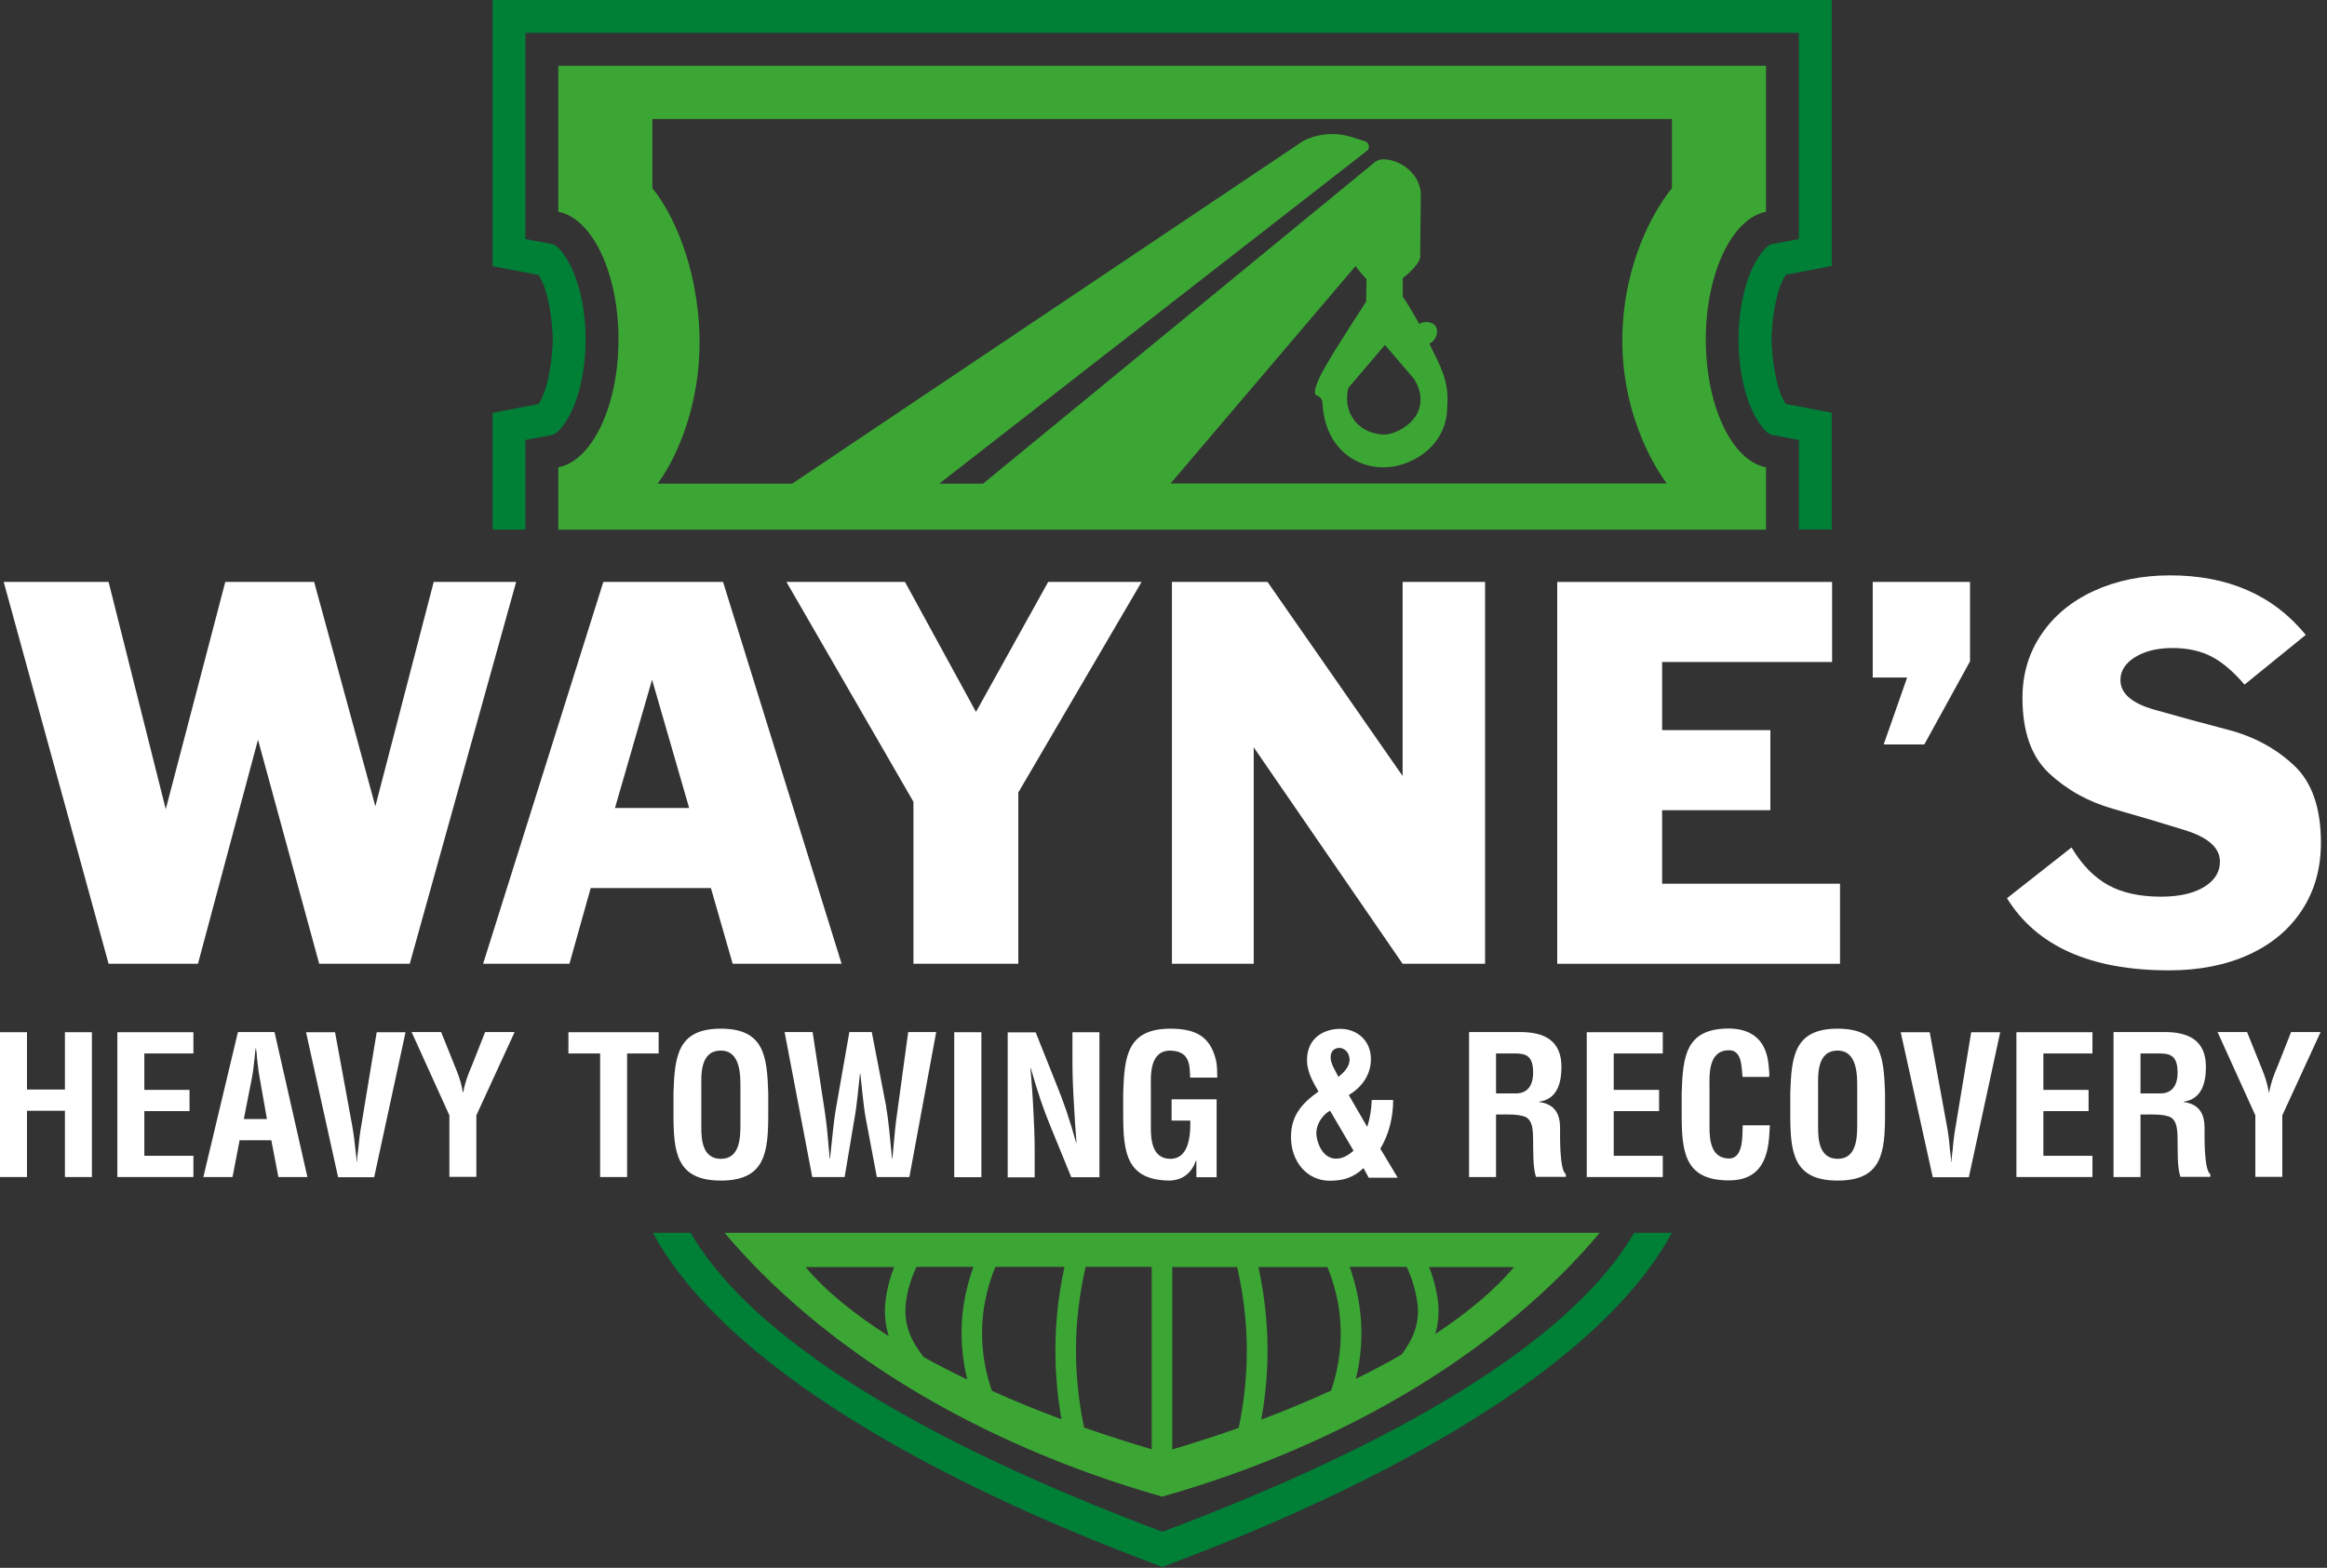 <svg xmlns="http://www.w3.org/2000/svg" width="138" height="93" viewBox="0 0 138 93" fill="none"><rect x="0" y="0" width="138" height="93" fill="#333333" stroke="none"/><g clip-path="url(#clip0_893_116)"><path d="M0 69.82V61.23H1.6V64.63H3.85V61.23H5.45V69.82H3.85V65.89H1.6V69.82H0Z" fill="white"></path><path d="M6.96 69.82V61.23H11.47V62.49H8.56V64.65H11.24V65.91H8.56V68.56H11.47V69.82H6.96Z" fill="white"></path><path d="M12.06 69.82L14.11 61.22H16.28L18.23 69.82H16.51L16.09 67.64H14.21L13.79 69.82H12.07H12.06ZM14.46 66.38H15.83L15.4 63.94C15.32 63.54 15.29 63.15 15.24 62.75C15.23 62.56 15.21 62.36 15.18 62.18H15.16C15.14 62.36 15.11 62.56 15.1 62.75C15.05 63.15 15.02 63.54 14.94 63.94L14.46 66.38Z" fill="white"></path><path d="M22.33 61.23H24.05L22.19 69.83H20.05L18.15 61.23H19.87L20.88 66.74C20.97 67.22 21.03 67.71 21.08 68.21C21.1 68.44 21.15 68.68 21.15 68.92H21.17C21.17 68.68 21.22 68.44 21.24 68.21C21.29 67.72 21.34 67.23 21.43 66.74L22.34 61.23H22.33Z" fill="white"></path><path d="M27.07 63.48C27.24 63.9 27.38 64.34 27.45 64.8H27.47C27.59 64.13 27.8 63.65 28 63.17L28.77 61.22H30.52L28.25 66.16V69.81H26.65V66.16L24.41 61.22H26.16L27.07 63.48Z" fill="white"></path><path d="M33.71 61.23H39.06V62.49H37.19V69.82H35.59V62.49H33.71V61.23Z" fill="white"></path><path d="M39.94 64.84C40.01 62.65 40.18 61.02 42.75 61.02C45.32 61.02 45.49 62.65 45.56 64.84V66.07C45.56 68.36 45.39 70.03 42.75 70.03C40.11 70.03 39.94 68.36 39.94 66.07V64.84ZM41.59 66.87C41.59 67.58 41.65 68.74 42.75 68.74C43.85 68.74 43.91 67.56 43.91 66.73V64.53C43.91 63.84 43.94 62.32 42.75 62.32C41.49 62.32 41.59 63.82 41.59 64.49V66.87Z" fill="white"></path><path d="M52.55 65.67C52.71 66.53 52.79 67.63 52.9 68.73H52.92C52.94 68.52 52.96 68.32 52.98 68.11C53.04 67.38 53.11 66.64 53.22 65.91L53.86 61.22H55.52L53.93 69.82H52L51.36 66.43C51.19 65.53 51.13 64.61 51.02 63.69H51C50.89 64.61 50.83 65.52 50.66 66.43L50.09 69.82H48.17L46.53 61.22H48.19L48.91 65.91C49.02 66.64 49.09 67.38 49.15 68.11C49.17 68.32 49.19 68.52 49.2 68.73H49.22C49.35 67.63 49.43 66.53 49.59 65.67L50.37 61.22H51.7L52.56 65.67H52.55Z" fill="white"></path><path d="M58.2 61.23H56.59V69.83H58.2V61.23Z" fill="white"></path><path d="M63.6 61.23H65.2V69.83H63.53L62.28 66.77C61.86 65.75 61.51 64.71 61.13 63.36H61.11C61.17 64.07 61.24 64.94 61.28 65.81C61.33 66.67 61.36 67.53 61.36 68.22V69.84H59.76V61.24H61.42L62.67 64.37C63.08 65.37 63.43 66.39 63.82 67.79H63.84C63.78 67.01 63.72 66.17 63.68 65.35C63.63 64.52 63.6 63.7 63.6 62.93V61.24V61.23Z" fill="white"></path><path d="M66.61 64.84C66.68 62.65 66.85 61.02 69.42 61.02C70.8 61.03 71.75 61.39 72.11 62.88C72.19 63.22 72.18 63.58 72.19 63.92H70.58C70.56 63.05 70.5 62.36 69.41 62.32C68.15 62.32 68.25 63.82 68.25 64.49V66.87C68.25 67.58 68.31 68.74 69.41 68.74C70.33 68.74 70.62 67.77 70.59 66.47H69.48V65.21H72.15V69.83H70.95V68.84H70.93C70.61 69.73 70 69.99 69.42 70.03C66.78 70.03 66.61 68.36 66.61 66.07V64.84Z" fill="white"></path><path d="M81.09 66.82C81.25 66.32 81.33 65.78 81.35 65.25H82.62C82.62 66.27 82.38 67.26 81.86 68.14L82.89 69.86H81.17L80.86 69.29C80.26 69.86 79.66 70.04 78.85 70.04C77.53 70.04 76.56 68.92 76.56 67.45C76.56 66.18 77.2 65.45 78.19 64.75C77.86 64.18 77.51 63.57 77.51 62.89C77.51 61.54 78.54 61.03 79.49 61.03C80.44 61.03 81.3 61.69 81.3 62.82C81.3 63.76 80.77 64.48 79.99 64.96L81.07 66.83L81.09 66.82ZM78.88 65.89C78.58 66.01 77.96 66.65 78.08 67.41C78.17 68.04 78.56 68.73 79.23 68.73C79.64 68.73 79.97 68.52 80.27 68.26L78.88 65.89ZM80.03 62.84C80.03 62.44 79.74 62.18 79.46 62.16C79.17 62.15 78.91 62.32 78.91 62.72C78.91 63.12 79.21 63.53 79.37 63.88C79.69 63.63 80.04 63.28 80.04 62.84" fill="white"></path><path d="M88.72 66.12V69.82H87.12V61.22H90.16C91.55 61.22 92.6 61.7 92.6 63.28C92.6 64.22 92.36 65.2 91.28 65.35V65.37C92.23 65.5 92.52 66.1 92.52 66.93C92.52 67.28 92.47 69.39 92.86 69.65V69.81H91.09C90.9 69.26 90.93 68.21 90.92 67.63C90.91 67.1 90.92 66.38 90.37 66.22C89.94 66.09 89.47 66.11 89.01 66.11H88.72V66.12ZM88.72 64.86H89.98C90.51 64.83 90.92 64.48 90.92 63.62C90.92 62.66 90.52 62.5 89.91 62.49H88.72V64.86Z" fill="white"></path><path d="M94.1 69.82V61.23H98.61V62.49H95.7V64.65H98.39V65.91H95.7V68.56H98.61V69.82H94.1Z" fill="white"></path><path d="M104.96 66.76C104.95 66.92 104.94 67.09 104.93 67.25C104.85 68.82 104.32 70.02 102.54 70.02C99.9 70.02 99.73 68.35 99.73 66.06V64.83C99.8 62.64 99.97 61.01 102.54 61.01C103.97 61.03 104.77 61.77 104.89 63.23C104.91 63.45 104.94 63.66 104.92 63.88H103.34C103.27 63.33 103.33 62.3 102.54 62.3C101.28 62.3 101.38 63.8 101.38 64.47V66.85C101.38 67.56 101.44 68.72 102.54 68.72C103.42 68.72 103.32 67.3 103.35 66.75H104.97L104.96 66.76Z" fill="white"></path><path d="M106.17 64.84C106.24 62.65 106.41 61.02 108.98 61.02C111.55 61.02 111.72 62.65 111.79 64.84V66.07C111.79 68.36 111.62 70.03 108.98 70.03C106.34 70.03 106.17 68.36 106.17 66.07V64.84ZM107.82 66.87C107.82 67.58 107.88 68.74 108.98 68.74C110.08 68.74 110.14 67.56 110.14 66.73V64.53C110.14 63.84 110.17 62.32 108.98 62.32C107.72 62.32 107.82 63.82 107.82 64.49V66.87Z" fill="white"></path><path d="M116.9 61.23H118.62L116.76 69.83H114.62L112.72 61.23H114.44L115.45 66.74C115.54 67.22 115.6 67.71 115.64 68.21C115.66 68.44 115.71 68.68 115.71 68.92H115.73C115.73 68.68 115.78 68.44 115.8 68.21C115.84 67.72 115.9 67.23 115.99 66.74L116.9 61.23Z" fill="white"></path><path d="M119.58 69.82V61.23H124.09V62.49H121.18V64.65H123.86V65.91H121.18V68.56H124.09V69.82H119.58Z" fill="white"></path><path d="M126.94 66.12V69.82H125.34V61.22H128.38C129.77 61.22 130.82 61.7 130.82 63.28C130.82 64.22 130.58 65.2 129.5 65.35V65.37C130.45 65.5 130.74 66.1 130.74 66.93C130.74 67.28 130.69 69.39 131.08 69.65V69.81H129.31C129.11 69.26 129.15 68.21 129.14 67.63C129.13 67.1 129.14 66.38 128.59 66.22C128.16 66.09 127.69 66.11 127.23 66.11H126.94V66.12ZM126.94 64.86H128.2C128.73 64.83 129.14 64.48 129.14 63.62C129.14 62.66 128.74 62.5 128.13 62.49H126.94V64.86Z" fill="white"></path><path d="M134.17 63.48C134.34 63.9 134.48 64.34 134.55 64.8H134.57C134.69 64.13 134.9 63.65 135.1 63.17L135.87 61.22H137.62L135.35 66.16V69.81H133.75V66.16L131.51 61.22H133.26L134.17 63.48Z" fill="white"></path><path fill-rule="evenodd" clip-rule="evenodd" d="M69.62 90.6L68.93 90.86L68.24 90.6C59.68 87.34 45.64 81.16 40.96 73.13H38.72C43.53 82.01 58.2 88.86 67.54 92.42L68.93 92.95L70.32 92.42C79.66 88.86 94.33 82.01 99.15 73.13H96.91C92.23 81.16 78.19 87.34 69.63 90.6" fill="#007F37"></path><path d="M42.97 73.13C48.65 79.86 57.61 85.55 68.92 88.78C80.23 85.56 89.2 79.87 94.87 73.13H42.97ZM84.05 77.22C84.24 78.59 83.72 79.54 83.12 80.35C82.25 80.85 81.35 81.33 80.41 81.79C80.72 80.52 80.81 79.22 80.68 77.95C80.58 77 80.37 76.07 80.04 75.15H83.42C83.74 75.83 83.95 76.52 84.04 77.22M54.76 80.48C54.12 79.64 53.54 78.66 53.73 77.22C53.82 76.52 54.03 75.83 54.35 75.15H57.73C57.4 76.06 57.18 77 57.08 77.95C56.95 79.24 57.05 80.54 57.36 81.83C56.46 81.4 55.58 80.95 54.74 80.48M58.29 78.07C58.39 77.08 58.64 76.1 59.03 75.15H63.13C62.78 76.73 62.6 78.34 62.59 79.94C62.58 81.36 62.7 82.78 62.95 84.19C61.55 83.67 60.17 83.11 58.82 82.5C58.32 81.05 58.14 79.56 58.29 78.07ZM63.81 79.95C63.82 78.34 64.02 76.73 64.38 75.15H68.3V85.97C66.98 85.58 65.64 85.15 64.29 84.68C63.96 83.12 63.8 81.54 63.81 79.96M69.52 75.16H73.37C73.73 76.74 73.93 78.36 73.94 79.96C73.95 81.54 73.79 83.13 73.46 84.7C72.14 85.17 70.82 85.59 69.52 85.98V75.16ZM74.62 75.16H78.72C79.11 76.11 79.36 77.09 79.46 78.08C79.61 79.57 79.43 81.04 78.94 82.49C77.59 83.1 76.21 83.68 74.8 84.21C75.05 82.8 75.18 81.37 75.17 79.95C75.16 78.35 74.97 76.74 74.63 75.16M47.76 75.16H53.03C52.78 75.79 52.61 76.42 52.53 77.06C52.41 77.91 52.51 78.63 52.71 79.26C50.7 77.98 48.98 76.6 47.77 75.16M85.12 79.13C85.29 78.53 85.37 77.85 85.26 77.06C85.17 76.42 85 75.78 84.75 75.16H89.79C88.61 76.56 87 77.89 85.12 79.13Z" fill="#3CA635"></path><path d="M6.44 57.17L0.22 34.52H6.44L9.83 48L13.36 34.52H18.63L22.26 47.83L25.72 34.52H30.61L24.3 57.17H18.93L15.3 43.88L11.74 57.17H6.44Z" fill="white"></path><path d="M28.65 57.17L35.78 34.52H42.88L49.91 57.17H43.45L42.16 52.68H35.03L33.77 57.17H28.65ZM36.46 47.93H40.87L38.67 40.32L36.47 47.93H36.46Z" fill="white"></path><path d="M54.17 57.17V47.56L46.64 34.52H53.67L57.88 42.23L62.16 34.52H67.7L60.39 47.01V57.17H54.17Z" fill="white"></path><path d="M69.5 57.17V34.52H75.17L83.18 46.03V34.52H88.07V57.17H83.18L74.35 44.33V57.17H69.5Z" fill="white"></path><path d="M92.35 57.17V34.52H108.65V39.27H98.57V43.31H104.99V48.06H98.57V52.42H109.12V57.17H92.35Z" fill="white"></path><path d="M111.06 40.19V34.52H116.83V39.23L114.12 44.16H111.71L113.1 40.19H111.06Z" fill="white"></path><path d="M119.01 53.29L122.85 50.27C123.46 51.3 124.19 52.04 125.02 52.5C125.85 52.96 126.9 53.19 128.15 53.19C129.22 53.19 130.07 53 130.7 52.62C131.33 52.24 131.65 51.74 131.65 51.11C131.65 50.3 130.97 49.68 129.59 49.25C128.21 48.82 126.8 48.4 125.32 47.98C123.84 47.56 122.58 46.86 121.52 45.87C120.46 44.88 119.94 43.39 119.94 41.39C119.94 39.99 120.31 38.74 121.06 37.63C121.81 36.52 122.85 35.66 124.18 35.05C125.51 34.44 127.02 34.13 128.7 34.13C132.14 34.13 134.82 35.31 136.74 37.66L133.11 40.61C132.44 39.83 131.78 39.27 131.14 38.94C130.49 38.61 129.73 38.44 128.84 38.44C127.95 38.44 127.2 38.62 126.62 38.98C126.04 39.34 125.75 39.79 125.75 40.34C125.75 41.13 126.42 41.72 127.77 42.1C129.11 42.48 130.56 42.88 132.1 43.28C133.65 43.68 134.96 44.39 136.03 45.39C137.11 46.39 137.64 47.93 137.64 49.99C137.64 51.5 137.27 52.83 136.52 53.98C135.78 55.12 134.72 56.01 133.36 56.63C132 57.25 130.42 57.56 128.63 57.56C123.99 57.56 120.78 56.13 119.02 53.28" fill="white"></path><path fill-rule="evenodd" clip-rule="evenodd" d="M31.16 26.1L32.74 25.8C33.18 25.72 33.72 24.78 33.88 24.43C34.49 23.15 34.73 21.55 34.73 20.14C34.73 18.73 34.49 17.14 33.88 15.85C33.71 15.5 33.18 14.56 32.74 14.48L31.16 14.18V1.95H106.68V14.18L105.09 14.48C104.65 14.56 104.11 15.5 103.95 15.85C103.34 17.14 103.1 18.73 103.1 20.14C103.1 21.55 103.34 23.15 103.95 24.43C104.12 24.79 104.65 25.72 105.09 25.8L106.68 26.1V31.41H108.63V24.48L105.91 23.96C105.29 23.11 105.06 21 105.06 20.13C105.06 19.26 105.29 17.15 105.91 16.3L108.63 15.78V0H29.21V15.79L31.93 16.31C32.55 17.16 32.78 19.27 32.78 20.14C32.78 21.01 32.55 23.12 31.93 23.97L29.21 24.49V31.42H31.16V26.11V26.1Z" fill="#007F37"></path><path d="M104.73 12.56V3.9H33.11V12.56C35.12 12.94 36.68 16.19 36.68 20.14C36.68 24.09 35.11 27.34 33.11 27.72V31.42H104.73V27.72C102.72 27.34 101.16 24.09 101.16 20.14C101.16 16.19 102.73 12.95 104.73 12.56ZM99.15 11.17C98.34 12.15 96.55 14.94 96.25 19.09C95.88 24.19 98.16 27.78 98.85 28.68H69.42L80.39 15.78C80.66 16.17 81.04 16.55 81.04 16.55L81.02 17.89C81.02 17.89 79.21 20.66 78.62 21.71C78.62 21.71 77.65 23.32 78.1 23.47H78.12C78.3 23.54 78.42 23.71 78.43 23.9C78.58 27.21 81.46 28.4 83.67 27.35C85.95 26.28 85.82 24.2 85.82 24.2C85.92 22.95 85.69 22.22 84.99 20.85L84.77 20.39C85.23 20.14 85.33 19.6 85.12 19.33C84.92 19.06 84.42 19.04 84.17 19.22C83.64 18.26 83.19 17.59 83.19 17.59V16.5C84.33 15.59 84.22 15.2 84.22 15.2L84.26 11.59C84.28 10.42 83.16 9.48 82.06 9.45C81.9 9.45 81.73 9.49 81.58 9.58L58.3 28.69H55.7L81.02 8.98C81.27 8.83 81.22 8.47 80.95 8.38L80.16 8.13C79.2 7.83 78.16 7.91 77.27 8.37L46.98 28.69H38.99C39.64 27.89 41.79 24.34 41.45 19.2C41.16 14.9 39.47 12.07 38.69 11.18V7.06H99.15V11.17ZM83.87 22.51C84.25 23.08 84.55 24.16 83.67 25.03C83.08 25.61 82.39 25.77 82.14 25.78C82.07 25.78 80.87 25.81 80.22 24.8C79.7 23.99 79.93 23.13 79.97 23L82.13 20.46C82.13 20.46 83.86 22.48 83.88 22.5" fill="#3CA635"></path></g><defs><clipPath id="clip0_893_116"><rect width="137.62" height="92.95" fill="white"></rect></clipPath></defs></svg>